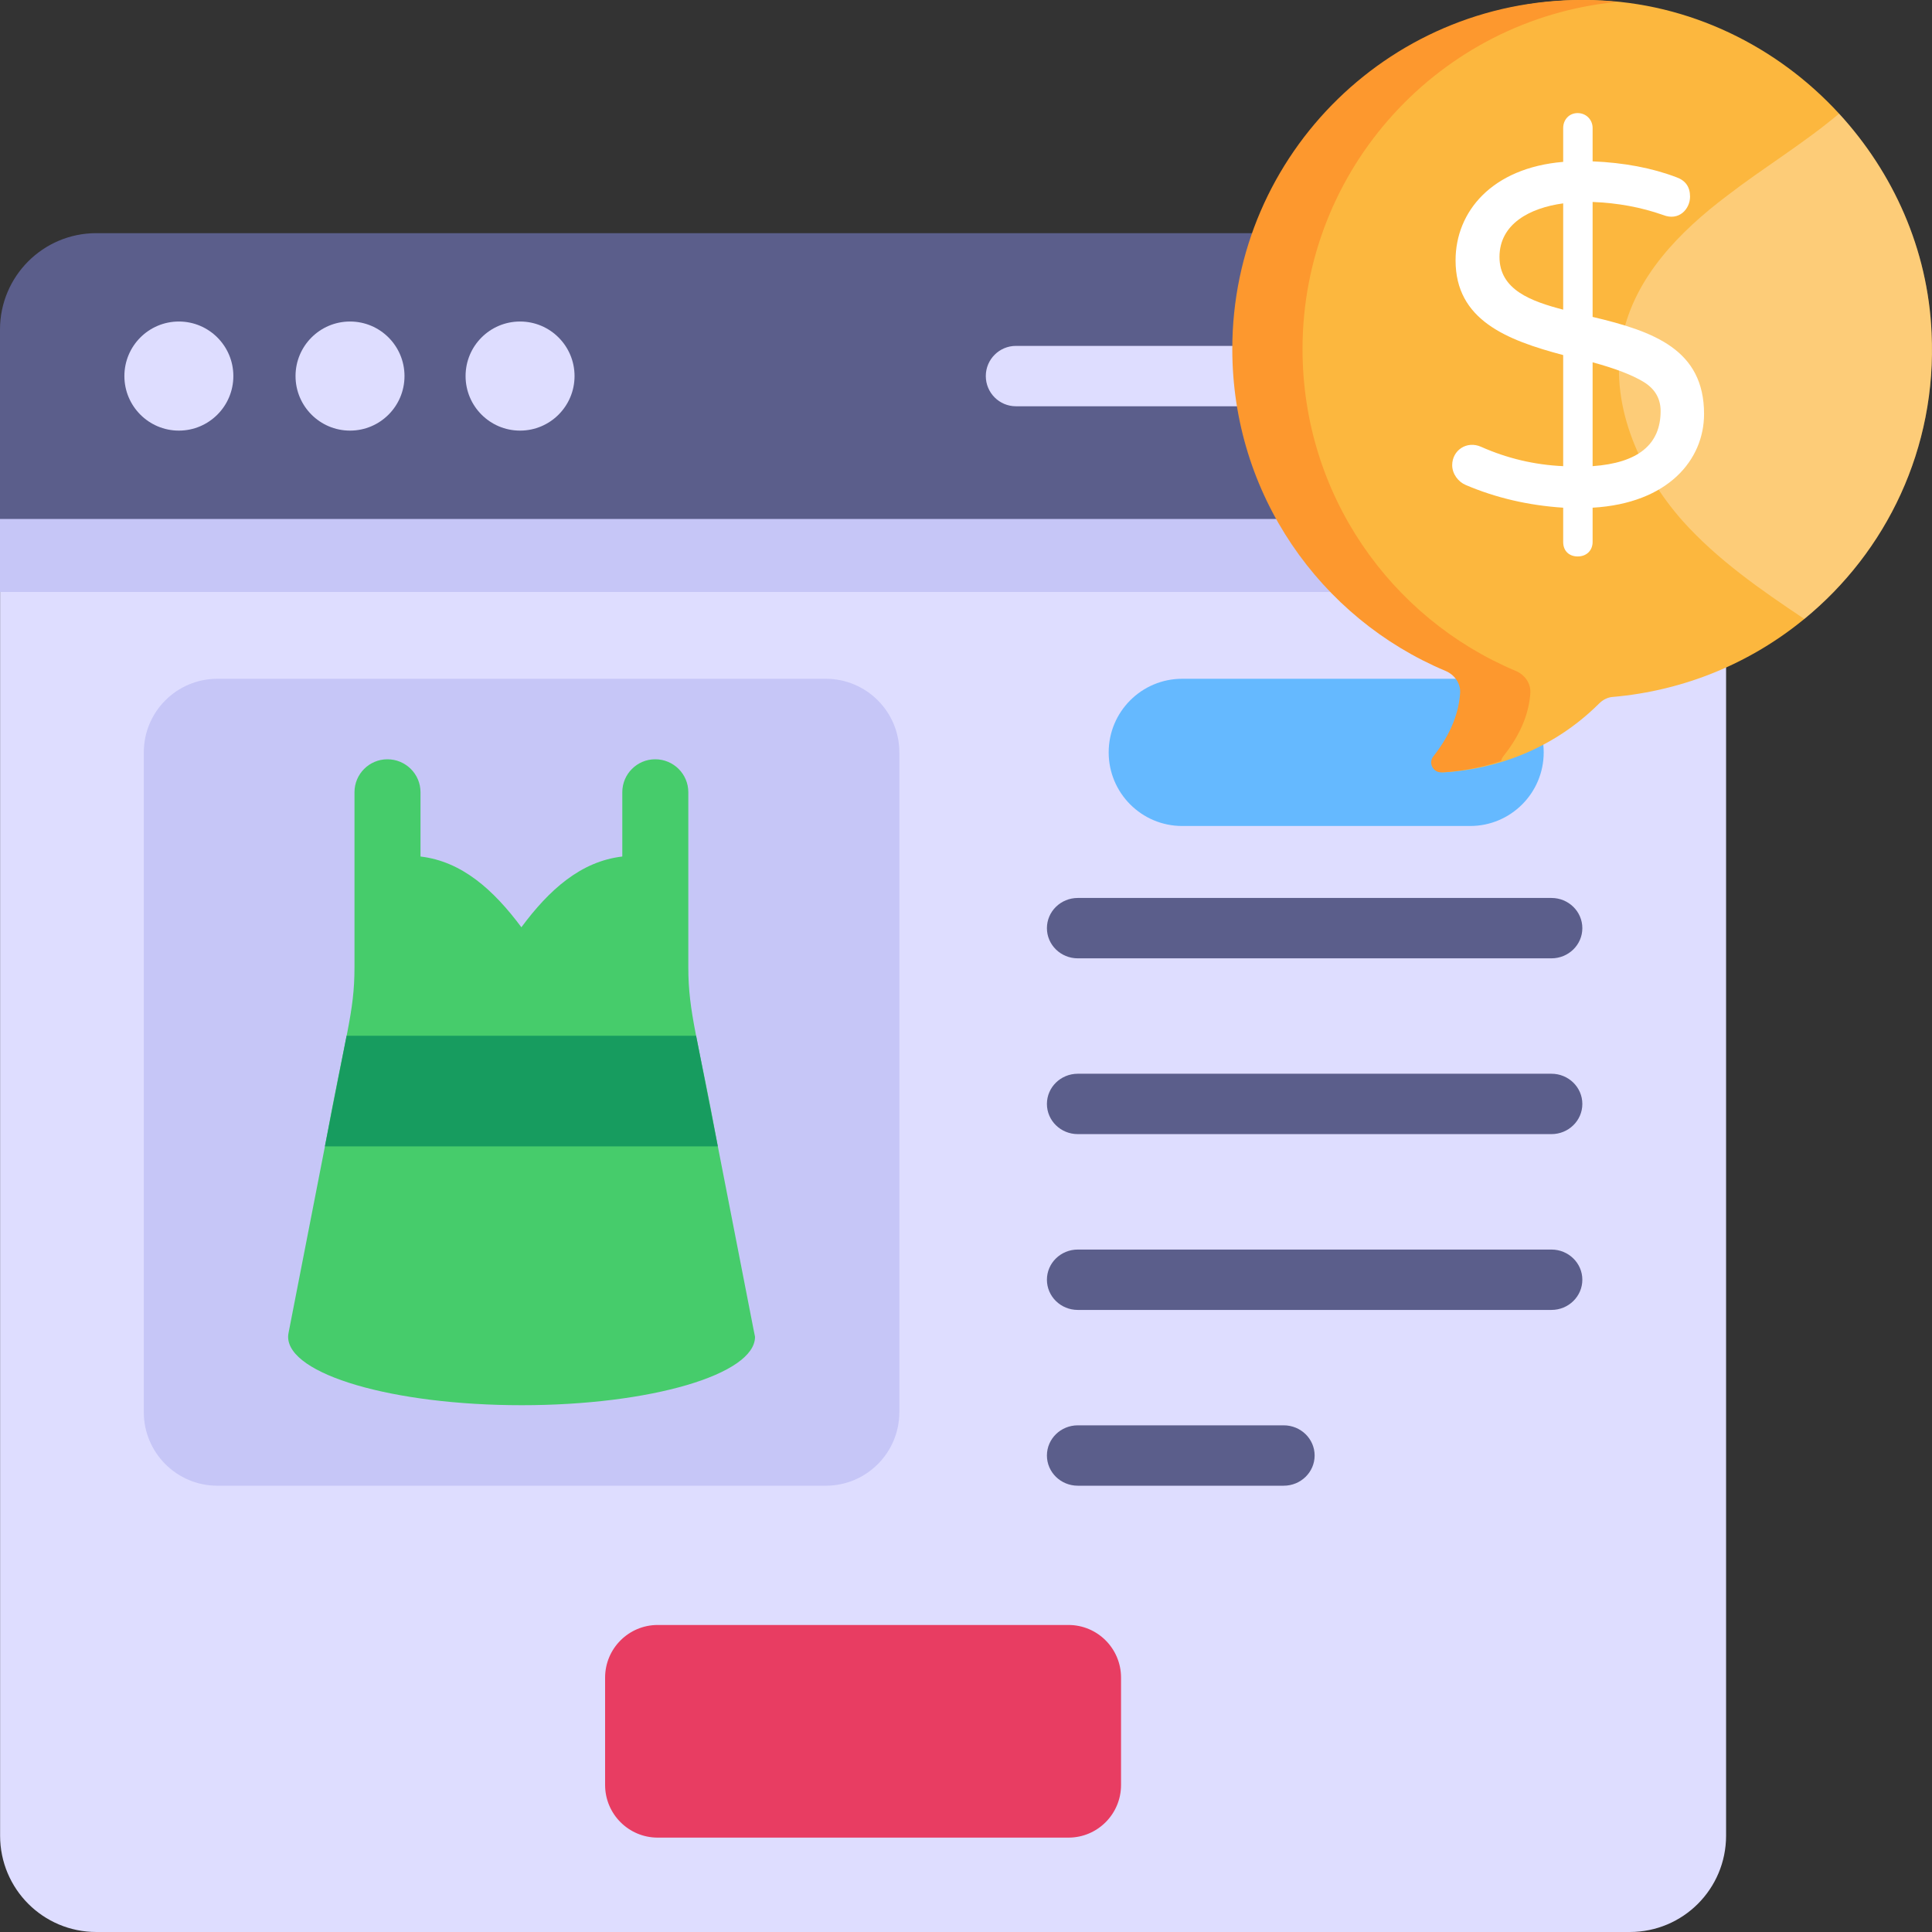 <svg width="60" height="60" viewBox="0 0 60 60" fill="none" xmlns="http://www.w3.org/2000/svg">
<rect x="0" y="0" width="60" height="60" fill="#333333" stroke="none"/>
<g clip-path="url(#clip0_1_465)">
<path d="M0.003 16.08V57.007C0.003 58.663 1.339 60 2.993 60H50.614C52.269 60 53.605 58.663 53.605 57.007V16.08H0.003Z" fill="#DEDDFF"/>
<path d="M4.466 43.854V23.366C4.466 22.103 5.489 21.08 6.75 21.08H25.646C26.907 21.08 27.93 22.103 27.93 23.366V43.854C27.93 45.117 26.907 46.14 25.646 46.14H6.75C5.489 46.14 4.466 45.117 4.466 43.854Z" fill="#C6C6F7"/>
<path d="M1.52588e-05 15.611H53.602V18.384H1.52588e-05V15.611Z" fill="#C6C6F7"/>
<path d="M53.603 16.117V10.234C53.603 8.581 52.264 7.241 50.613 7.241H2.99C1.339 7.241 0 8.581 0 10.234V16.117H53.603Z" fill="#5B5E8B"/>
<path d="M48.205 12.617H31.551C31.034 12.617 30.615 12.197 30.615 11.679C30.615 11.162 31.034 10.742 31.551 10.742H48.205C48.721 10.742 49.141 11.162 49.141 11.679C49.141 12.197 48.721 12.617 48.205 12.617Z" fill="#DEDDFF"/>
<path d="M5.555 13.373C6.489 13.373 7.247 12.614 7.247 11.679C7.247 10.743 6.489 9.985 5.555 9.985C4.621 9.985 3.863 10.743 3.863 11.679C3.863 12.614 4.621 13.373 5.555 13.373Z" fill="#DEDDFF"/>
<path d="M10.87 13.373C11.805 13.373 12.562 12.614 12.562 11.679C12.562 10.743 11.805 9.985 10.87 9.985C9.936 9.985 9.178 10.743 9.178 11.679C9.178 12.614 9.936 13.373 10.87 13.373Z" fill="#DEDDFF"/>
<path d="M16.151 13.373C17.085 13.373 17.843 12.614 17.843 11.679C17.843 10.743 17.085 9.985 16.151 9.985C15.216 9.985 14.459 10.743 14.459 11.679C14.459 12.614 15.216 13.373 16.151 13.373Z" fill="#DEDDFF"/>
<path d="M34.431 23.366C34.431 24.628 35.453 25.652 36.715 25.652H45.657C46.918 25.652 47.941 24.628 47.941 23.366C47.941 22.103 46.918 21.08 45.657 21.08H36.715C35.453 21.08 34.431 22.103 34.431 23.366Z" fill="#65B9FF"/>
<path d="M48.182 29.762H33.472C32.942 29.762 32.513 29.342 32.513 28.825C32.513 28.307 32.942 27.887 33.472 27.887H48.182C48.711 27.887 49.141 28.307 49.141 28.825C49.141 29.342 48.711 29.762 48.182 29.762Z" fill="#5B5E8B"/>
<path d="M48.182 35.221H33.472C32.942 35.221 32.513 34.802 32.513 34.284C32.513 33.766 32.942 33.346 33.472 33.346H48.182C48.711 33.346 49.141 33.766 49.141 34.284C49.141 34.802 48.711 35.221 48.182 35.221Z" fill="#5B5E8B"/>
<path d="M48.182 40.681H33.472C32.942 40.681 32.513 40.261 32.513 39.743C32.513 39.226 32.942 38.806 33.472 38.806H48.182C48.711 38.806 49.141 39.226 49.141 39.743C49.141 40.261 48.711 40.681 48.182 40.681Z" fill="#5B5E8B"/>
<path d="M39.867 46.14H33.472C32.942 46.14 32.513 45.72 32.513 45.202C32.513 44.685 32.942 44.265 33.472 44.265H39.867C40.397 44.265 40.827 44.685 40.827 45.202C40.827 45.72 40.397 46.14 39.867 46.14Z" fill="#5B5E8B"/>
<path d="M18.792 52.1V55.434C18.792 56.337 19.524 57.069 20.426 57.069H33.182C34.084 57.069 34.815 56.337 34.815 55.434V52.1C34.815 51.197 34.084 50.465 33.182 50.465H20.426C19.524 50.465 18.792 51.197 18.792 52.1Z" fill="#E83D62"/>
<path d="M59.987 10.341C60.158 13.923 58.579 17.141 56.035 19.222C54.388 20.575 52.332 21.45 50.083 21.644C49.924 21.655 49.776 21.735 49.663 21.848C47.925 23.577 45.88 23.929 44.835 23.986C44.574 23.997 44.426 23.691 44.585 23.486C45.165 22.747 45.38 22.076 45.415 21.507C45.426 21.212 45.244 20.95 44.972 20.836C41.076 19.199 38.338 15.344 38.338 10.841C38.338 4.757 43.359 -0.166 49.492 0.004C52.468 0.084 55.194 1.437 57.114 3.529C58.795 5.36 59.874 7.737 59.987 10.341Z" fill="#FCB73E"/>
<path d="M47.527 21.507C47.493 22.076 47.277 22.747 46.687 23.486C46.653 23.531 46.63 23.577 46.619 23.634C45.892 23.872 45.233 23.963 44.767 23.986C44.506 23.997 44.347 23.691 44.517 23.486C45.097 22.747 45.312 22.076 45.346 21.507C45.358 21.212 45.165 20.95 44.892 20.836C40.996 19.199 38.27 15.344 38.27 10.841C38.27 4.757 43.291 -0.166 49.413 0.004C49.674 0.016 49.947 0.027 50.208 0.061C44.733 0.596 40.451 5.224 40.451 10.841C40.451 15.344 43.177 19.199 47.073 20.836C47.346 20.95 47.539 21.212 47.527 21.507Z" fill="#FD982E"/>
<path d="M49.46 15.767V16.831C49.46 17.083 49.284 17.281 48.995 17.281C48.741 17.281 48.546 17.119 48.546 16.831V15.767C47.467 15.696 46.458 15.462 45.52 15.062C45.286 14.964 45.099 14.716 45.099 14.446C45.099 13.989 45.547 13.675 45.999 13.877C46.808 14.236 47.657 14.437 48.546 14.477V11.027C46.778 10.558 45.204 9.934 45.204 8.086C45.204 6.572 46.333 5.213 48.546 5.027V3.976C48.546 3.723 48.727 3.512 48.995 3.512C49.257 3.512 49.46 3.715 49.46 3.976V5.011C50.438 5.052 51.308 5.217 52.067 5.506C52.347 5.607 52.486 5.807 52.486 6.106C52.486 6.489 52.144 6.876 51.647 6.676C50.968 6.437 50.239 6.302 49.46 6.272V9.842C51.369 10.292 52.921 10.861 52.921 12.856C52.921 14.278 51.809 15.631 49.46 15.767ZM48.546 9.617V6.316C47.516 6.455 46.568 6.95 46.568 7.981C46.568 9.003 47.553 9.357 48.546 9.617ZM51.572 12.767C51.572 12.377 51.395 12.074 51.041 11.859C50.686 11.644 50.159 11.441 49.46 11.252V14.477C50.868 14.377 51.572 13.807 51.572 12.767Z" fill="white"/>
<g opacity="0.3">
<path d="M59.987 10.341C60.158 13.923 58.579 17.141 56.035 19.222C54.672 18.312 53.331 17.379 52.252 16.174C50.867 14.605 49.947 12.467 50.39 10.432C50.776 8.601 52.161 7.191 53.638 6.077C54.774 5.201 56.023 4.45 57.114 3.529C58.795 5.36 59.874 7.737 59.987 10.341Z" fill="white"/>
</g>
<path d="M23.448 41.516C23.448 42.683 20.204 43.64 16.203 43.64C12.191 43.64 8.948 42.683 8.948 41.516C8.948 41.477 8.953 41.438 8.959 41.405L10.091 35.602C10.731 32.106 11.009 31.459 11.009 30.036V24.603C11.009 24.039 11.467 23.58 12.031 23.58C12.6 23.58 13.059 24.039 13.059 24.603V26.6C14.336 26.75 15.319 27.624 16.192 28.797C17.06 27.624 18.044 26.75 19.326 26.6V24.603C19.326 24.039 19.784 23.58 20.348 23.58C20.917 23.58 21.376 24.039 21.376 24.603V30.036C21.376 31.468 21.681 32.253 22.293 35.602L23.398 41.267L23.448 41.516Z" fill="#46CC6B"/>
<path d="M22.292 35.601H10.09C10.114 35.475 10.809 31.941 10.764 32.166H21.618C21.642 32.292 22.337 35.827 22.292 35.601Z" fill="#179C5F"/>
</g>
<defs>
<clipPath id="clip0_1_465">
<rect width="60" height="60" fill="white"/>
</clipPath>
</defs>
</svg>
